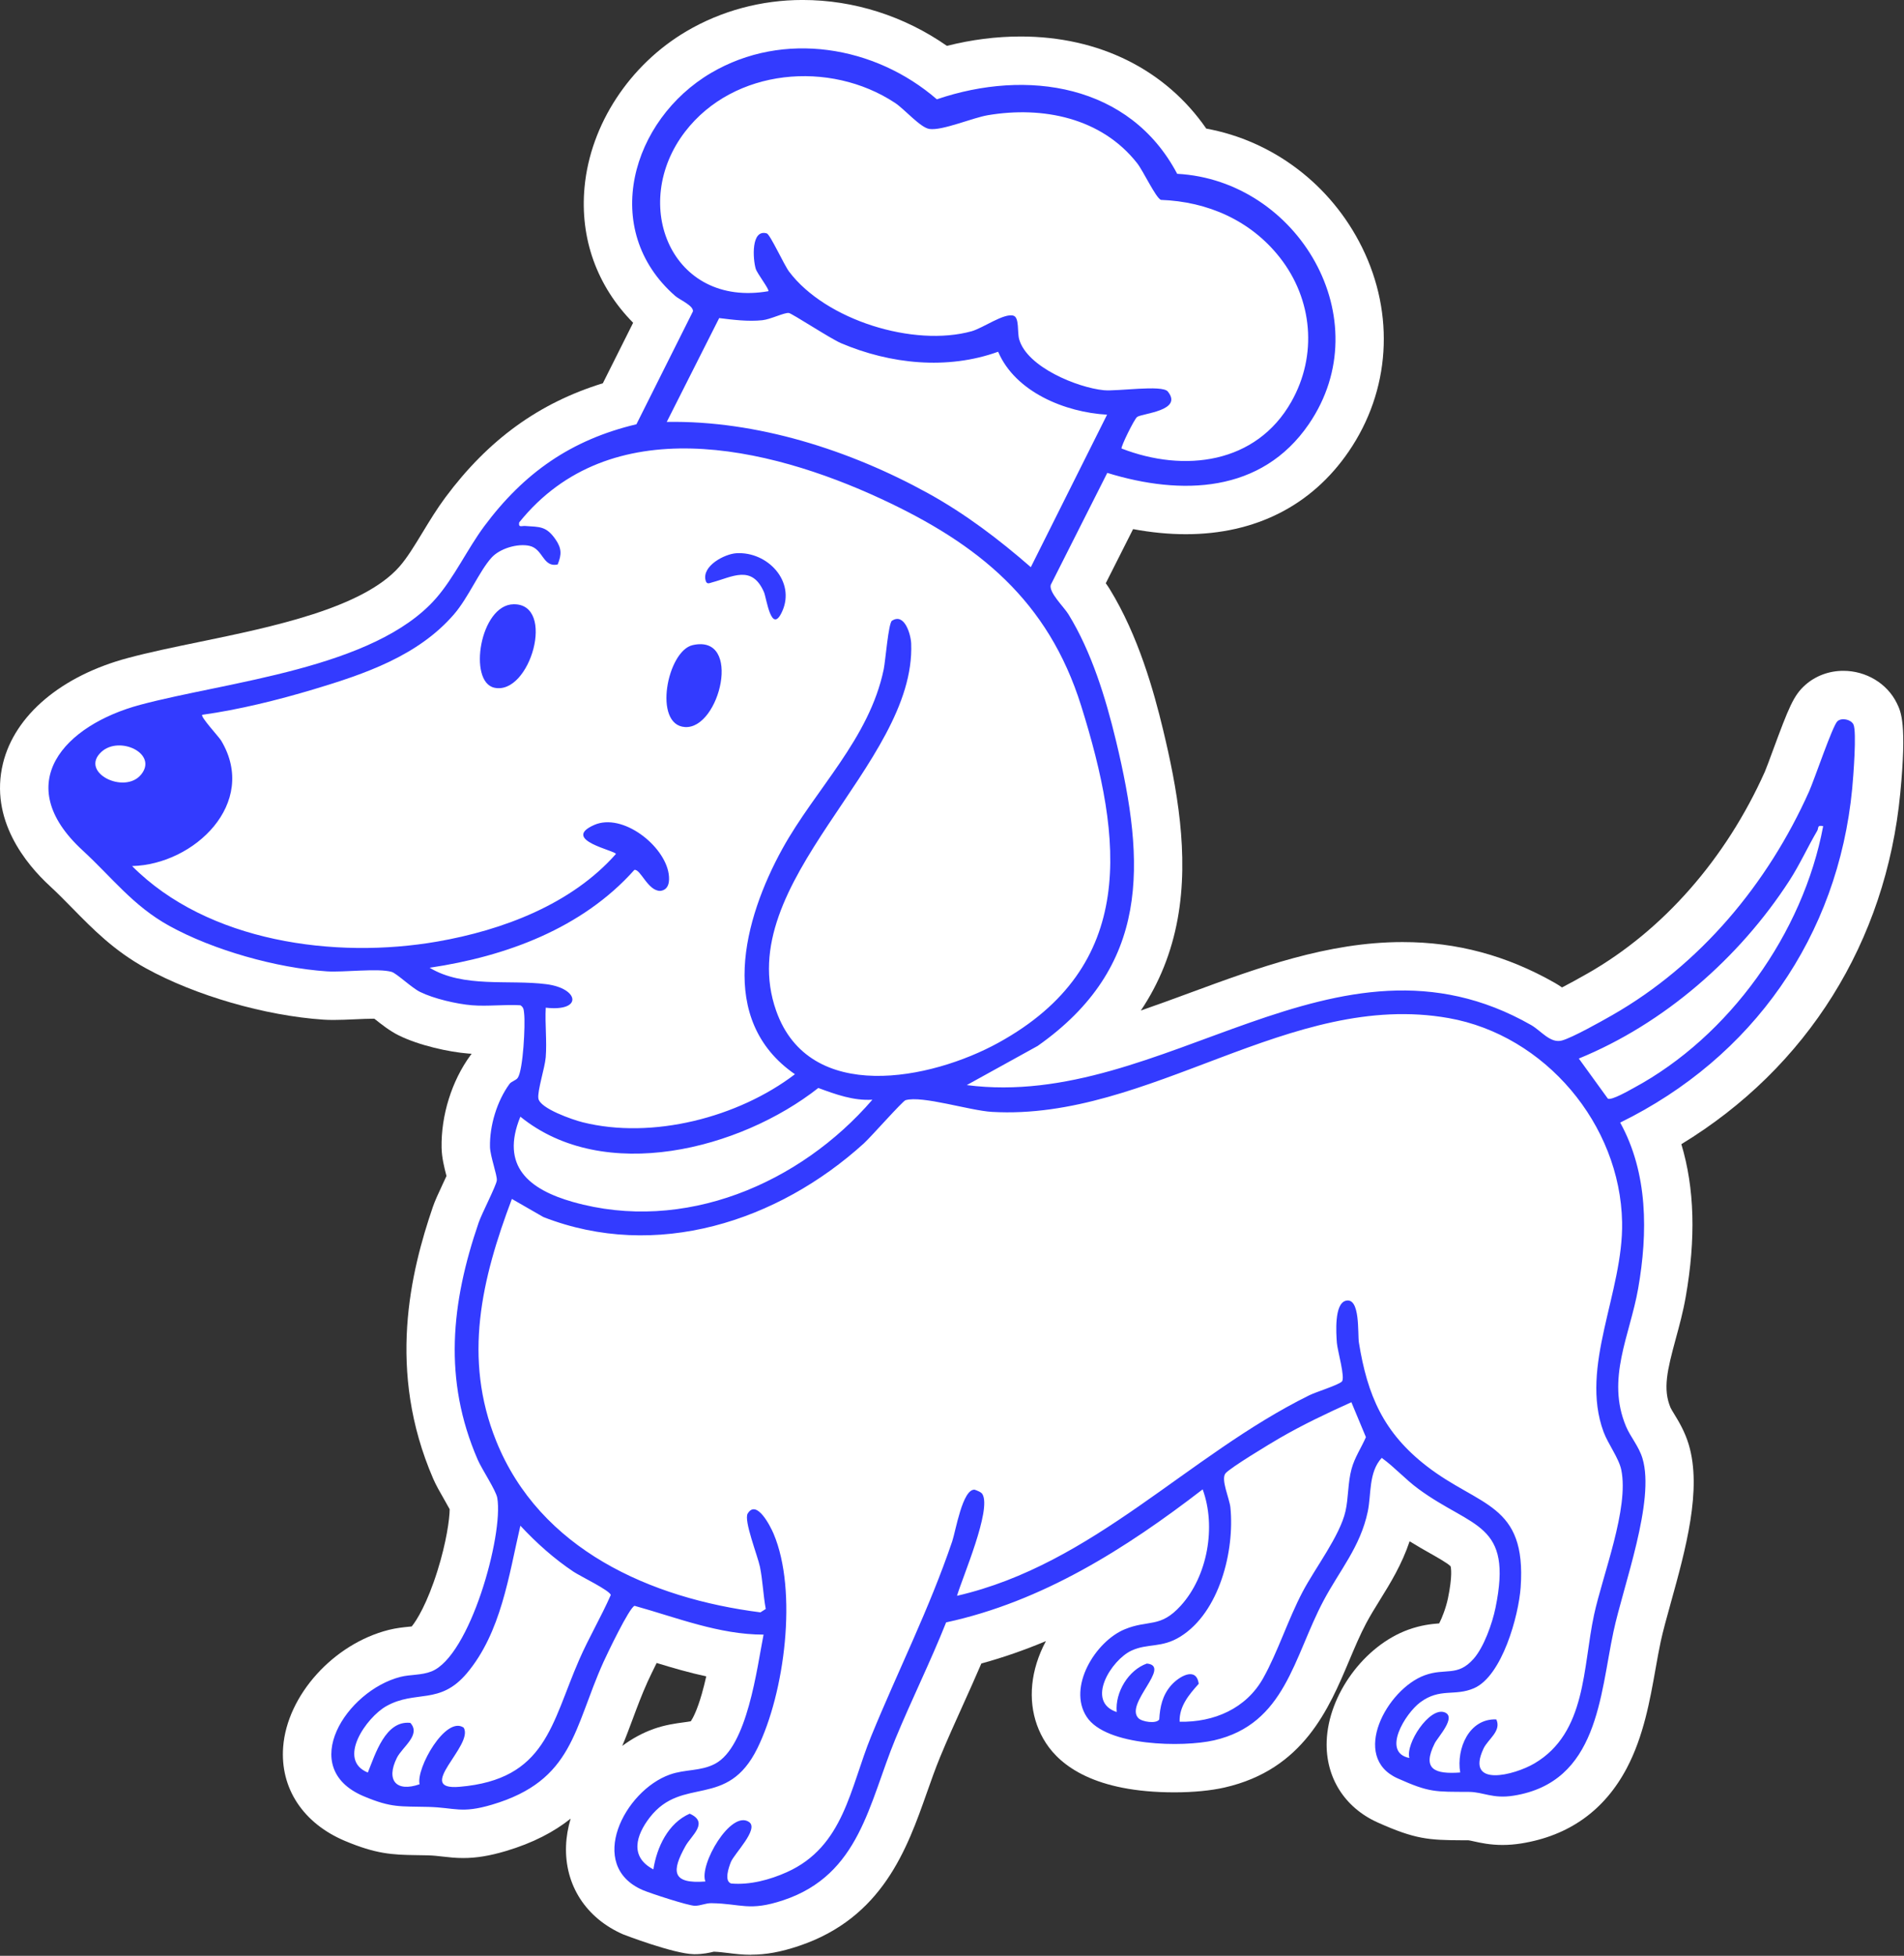 <svg width="787" height="808" viewBox="0 0 787 808" fill="none" xmlns="http://www.w3.org/2000/svg">
<rect x="0" y="0" width="787" height="808" fill="#333333" stroke="none"/>
<g clip-path="url(#clip0_186_255)">
<path d="M310.45 807.59C306.86 807.59 303.81 807.21 301.12 806.88C299.06 806.63 297.23 806.4 295.05 806.31C293.33 806.73 290.63 807.35 287.27 807.35H286.79C278.45 807.2 257.77 799.24 257.58 799.16C242.21 792.46 233.38 778.78 233.97 762.58C234.1 758.84 234.76 755.06 235.87 751.34C229.1 756.74 220.43 761.37 209.03 764.75C202.33 766.73 196.91 767.62 191.46 767.62C188.22 767.62 185.47 767.3 183.04 767.02C180.99 766.78 179.06 766.56 176.57 766.5C174.88 766.46 173.38 766.44 172 766.42C162.08 766.29 155.36 765.93 142.54 760.53C125.29 753.26 115.75 738.77 117.04 721.76C118.65 700.41 137.8 679.16 160.63 673.38C163.76 672.59 166.57 672.31 168.83 672.08C169.25 672.04 169.73 671.99 170.18 671.94C172.2 669.5 176.56 662.52 180.81 648.99C184.52 637.19 185.83 627.55 185.87 623.52C185.19 622.26 184.21 620.54 183.54 619.37C181.83 616.4 180.22 613.59 179.07 610.94C159.73 566.29 169.73 525.43 178.93 498.58C179.77 496.13 181.11 493.22 183.21 488.73C183.59 487.91 184.08 486.87 184.55 485.85C183.6 482.25 182.62 478.26 182.53 474.23C182.26 460.87 186.71 446.58 194.45 436C194.61 435.78 194.78 435.56 194.95 435.35C194.45 435.32 193.96 435.29 193.48 435.25C185.7 434.62 173.4 432 164.76 427.73C161.12 425.93 157.76 423.27 154.8 420.92C154.78 420.9 154.75 420.88 154.72 420.86H154.51C152.22 420.86 149.4 420.99 146.67 421.11C143.72 421.24 140.67 421.38 137.87 421.38C136.35 421.38 135 421.34 133.76 421.26C109.55 419.64 80.69 411.29 60.24 399.99C47.11 392.74 38.38 383.84 29.93 375.23C26.77 372.01 23.78 368.97 20.57 366.01C10.89 357.11 -4.49 338.68 1.25 315.32C6.13 295.44 25.4 279.2 52.79 271.86C61.75 269.46 71.79 267.39 82.41 265.2C112.51 258.99 149.98 251.26 165.09 234.1C168.28 230.48 171.4 225.34 174.71 219.89C177.61 215.12 180.61 210.18 184.13 205.45C201.85 181.65 222.7 166.51 249.18 158.34L261.7 133.35C246.74 118.2 239.63 98.5 241.62 77.28C244.04 51.43 260.2 26.76 283.79 12.89C298.15 4.45 314.72 -0.01 331.73 -0.01C352.96 -0.01 373.77 6.66 391.4 18.95C401.58 16.38 411.79 15.08 421.88 15.08C454.38 15.08 481.77 28.81 498.6 53.13C526.11 58.15 550.17 76.24 562.99 102.2C576.69 129.94 574.64 161.45 557.5 186.5C542.2 208.87 518.9 220.7 490.14 220.7C483.14 220.7 475.86 219.99 468.35 218.6L457.06 240.96C457.6 241.7 458.13 242.47 458.63 243.28C470.54 262.61 476.95 285.71 480.73 301.41C486.44 325.12 491.62 352.94 486.79 379.53C484.25 393.48 479.21 406.08 471.56 417.48C478.24 415.18 485 412.69 491.84 410.17C519.84 399.86 548.8 389.2 579.74 389.2C602.19 389.2 622.81 394.74 642.78 406.12C643.81 406.71 644.77 407.33 645.64 407.95C648.35 406.55 651.93 404.61 656.33 402.1C687.41 384.38 713.39 354.8 729.49 318.81C729.99 317.69 731.59 313.36 732.75 310.2C739.41 292.18 741.35 287.29 746.2 282.98C750.45 279.21 756.03 277.14 761.92 277.14C771.37 277.14 780.05 282.38 784.02 290.48C785.79 294.08 788.21 299.02 785.46 327.7C779.57 389.17 746.92 441.09 694.97 472.7C700.43 490.83 701.01 511.66 696.78 535.77C695.7 541.94 694.16 547.59 692.67 553.06C689.12 566.11 687.27 573.87 690.49 581.54C690.69 582.01 691.47 583.3 692.05 584.24C693.88 587.24 696.38 591.36 698 596.71C703.62 615.31 696.71 640.2 690.62 662.15C688.93 668.23 687.34 673.97 686.42 678.28C685.69 681.7 685.03 685.41 684.33 689.34C682 702.46 679.36 717.33 672.42 730.47C663.17 747.98 648.48 758.45 628.74 761.6C626.14 762.01 623.56 762.22 621.07 762.22C615.89 762.22 611.83 761.32 609.15 760.72C608.35 760.54 607.25 760.3 606.92 760.28H604.18C590.47 760.22 584.94 759.86 569.5 752.95C555.75 746.8 547.85 734.25 548.37 719.36C549.04 700.18 563.83 679.95 582.02 673.31C587.31 671.38 591.73 670.92 594.88 670.68C596.08 668.36 597.7 664.17 598.51 660.27C600.41 651.06 599.76 647.73 599.59 647.1C598.49 645.9 594.22 643.48 591.07 641.7C588.56 640.28 585.72 638.67 582.65 636.77C579.42 646.4 574.68 654.06 570.38 661C568.33 664.3 566.4 667.43 564.69 670.64C562.18 675.37 560.01 680.52 557.71 685.97C549.25 706.04 538.72 731.03 506.22 738.47C500.56 739.77 493.18 740.48 485.44 740.48C452.5 740.48 438.38 729.42 432.34 720.14C426.18 710.68 424.81 698.93 428.49 687.08C429.46 683.96 430.75 680.91 432.32 678C423.77 681.58 414.86 684.73 405.63 687.25C403.1 693.15 400.49 698.95 397.93 704.61C394.62 711.94 391.49 718.87 388.57 725.94C386.64 730.62 384.92 735.48 383.11 740.62C374.98 763.68 364.85 792.37 330.12 803.97C322.72 806.44 316.64 807.55 310.42 807.55L310.45 807.59ZM271.42 687.03C269.91 690.06 268.48 693.02 267.64 694.88C265.3 700.06 263.38 705.21 261.52 710.2C260.16 713.84 258.78 717.57 257.21 721.29C261.25 718.29 265.65 715.89 270.24 714.26C274.97 712.59 279.31 712.01 282.48 711.58C283.46 711.45 284.7 711.28 285.54 711.12C286.36 709.9 288.09 706.76 290.07 699.87C290.75 697.51 291.36 695.04 291.92 692.57C284.75 691.02 277.89 689.01 271.41 687.03H271.42Z" fill="white"></path>
<path d="M206.13 267.55C207.9 268.78 210.06 269.63 212.45 269.63V260.96H201.43C201.52 262.02 202.13 263.38 203.14 264.7C201.24 265.21 199.94 266.1 199.49 266.61C200.25 265.74 201.42 262.86 201.42 260.96V260.88C201.42 260.88 201.42 260.94 201.42 260.96H212.44V229.63C221.91 229.63 230.38 233.93 235.66 241.42C239.42 246.75 241.41 253.51 241.41 260.96C241.41 269.64 238.74 279.04 234.08 286.76C227.35 297.91 217.16 304.31 206.11 304.31V267.55H206.13Z" fill="white"></path>
<path d="M212.26 249.64C229.95 249.37 219.14 287.4 204.31 284.12C193.34 281.69 198.38 249.86 212.26 249.64Z" fill="white"></path>
<path d="M283.62 284.4C285.31 285.44 287.31 286.14 289.48 286.14V277.48H278.29C278.4 278.48 278.96 279.73 279.88 280.98C278.13 281.56 276.94 282.43 276.51 282.95C277.21 282.1 278.28 279.32 278.28 277.49V277.38C278.28 277.38 278.28 277.45 278.28 277.49H289.47V246.15C306.16 246.15 318.27 259.33 318.27 277.49C318.27 286.02 315.71 295.26 311.24 302.84C304.66 314 294.59 320.39 283.61 320.39V284.41L283.62 284.4Z" fill="white"></path>
<path d="M286.3 266.52C306.99 261.86 297.54 301.33 283.1 300.37C269.83 299.49 275.76 268.89 286.3 266.52Z" fill="white"></path>
<path d="M320.48 275.9C316.95 275.9 305.04 274.76 299.44 260.11C299.42 260.06 299.4 260.01 299.39 259.97C297.68 260.49 295.5 260.99 292.78 260.99C282.99 260.99 274.74 254.44 272.25 244.7C270.33 237.2 271.89 229.48 276.63 222.97C283.3 213.81 295.03 209.11 303.11 208.61C303.91 208.56 304.72 208.54 305.52 208.54C318.91 208.54 331.71 215.47 338.92 226.62C345.67 237.07 346.63 249.52 341.56 260.78C339.51 265.33 333.36 275.91 320.5 275.91L320.48 275.9Z" fill="white"></path>
<path d="M304.33 228.56C317.26 227.76 328.88 240.2 323.32 252.55C318.8 262.59 316.83 247.07 315.77 244.63C310.79 233.13 302.58 238.41 294.34 240.6C293.18 240.91 292.1 241.61 291.63 239.74C290.11 233.78 299.49 228.86 304.34 228.56H304.33Z" fill="white"></path>
<path d="M195.09 415.31C188.8 414.8 179.28 412.59 173.61 409.79C170.14 408.08 163.94 402.12 161.88 401.52C156.27 399.91 142.13 401.77 135.1 401.3C114.32 399.91 88.14 392.55 69.92 382.48C54.95 374.21 46.34 362.53 34.11 351.29C4.16 323.74 26.63 299.57 57.96 291.18C93.85 281.57 154.6 276.26 180.1 247.32C187.68 238.72 193.21 226.75 200.17 217.39C216.55 195.39 236.04 181.69 263.06 175.28L286.43 128.62C286.66 126.23 280.89 123.84 279.11 122.28C247.75 94.88 261.02 49.47 293.92 30.13C323.81 12.56 361.63 18.86 387.24 41.03C424.42 28.36 467 34.74 486.58 71.81C536.46 74.47 570.62 131.9 541 175.21C521.43 203.82 488.29 204.79 457.68 195.37L434.33 241.61C433.42 244.72 439.7 250.66 441.62 253.77C451.18 269.29 457.03 288.37 461.3 306.09C473.58 357.06 475.37 399.4 428.91 432.11L399.6 448.29C481.3 458.86 551.86 377.27 632.9 423.5C636.95 425.81 640.82 431.18 645.61 429.87C649.91 428.7 661.8 422.02 666.27 419.47C702.76 398.66 730.71 365.11 747.77 326.97C749.96 322.08 757.5 299.71 759.5 297.95C761.27 296.38 765.09 297.23 766.1 299.29C767.53 302.2 766.03 321.15 765.59 325.79C759.75 386.79 724.45 436.95 669.69 463.78C681.22 484.65 681.14 509.38 677.12 532.32C673.71 551.78 663.81 569.57 672.1 589.3C673.93 593.66 677.38 597.47 678.9 602.5C684.21 620.07 670.98 655.05 666.91 674.11C661.29 700.43 660.58 736.29 625.65 741.85C616.93 743.24 613.21 740.32 607.11 740.29C593.19 740.21 591.02 740.66 577.69 734.7C558.06 725.93 573.19 697.85 588.9 692.11C597.51 688.97 602.39 692.89 609.1 685.31C613.38 680.47 616.81 670.71 618.13 664.34C625.46 628.83 608.67 631.58 586.28 615.12C580.82 611.11 576.56 606.24 571.12 602.3C565.61 608.32 566.87 617.35 565.34 624.54C562.24 639.13 553.78 648.67 547.08 661.28C534.69 684.59 531.3 712.24 501.8 719C489.05 721.92 457.14 721.53 449.15 709.25C441.16 696.98 452.81 678.1 464.91 673.11C474.84 669.02 479.55 672.77 488.11 663.31C499.16 651.1 502.75 630.68 497.11 615.31C465.36 639.77 430.88 661.66 391.07 670.27C384.61 686.5 376.8 702.2 370.13 718.33C359.12 744.97 355.41 774.48 323.83 785.03C309.58 789.79 306.45 786.45 294.05 786.27C291.64 786.23 289.55 787.38 287.15 787.34C284.39 787.29 268.67 782.16 265.59 780.82C242.36 770.69 258 739.79 276.92 733.12C283.29 730.87 289.51 731.84 295.51 728.71C308.93 721.7 312.87 689.14 315.61 675.32C297.2 675.32 279.6 668.23 262.29 663.42C260.12 664.13 251.01 683.18 249.44 686.64C237.07 714 237.12 735.58 203.37 745.57C190.63 749.34 188.25 746.8 177.12 746.5C165.37 746.19 161.96 746.99 150.33 742.09C122.55 730.38 143.2 698.43 165.56 692.77C169.6 691.75 174.18 692.16 178.32 690.53C194.25 684.29 208.15 634.19 205.55 618.87C205.01 615.69 199.18 607.04 197.43 602.99C183.13 569.99 186.45 538.34 197.86 505.07C199.14 501.35 205.14 489.8 205.35 487.66C205.56 485.52 202.61 477.65 202.53 473.82C202.35 465.02 205.44 454.86 210.6 447.81C211.39 446.73 213.3 446.38 214.04 445.25C216.26 441.89 217.17 423.24 216.65 418.76C216.48 417.3 216.53 416.19 215.1 415.31C208.57 414.93 201.55 415.83 195.1 415.31H195.09ZM463.59 185.3C489.47 195.33 519.2 191.68 533.76 165.98C544.64 146.78 542.58 123.67 529.01 106.4C516.95 91.06 499.15 83.27 479.83 82.58C477.64 81.57 472.57 70.65 470.01 67.4C455.25 48.64 431.01 43.78 408.36 47.59C401.89 48.68 389.52 54.05 384.17 53.28C380.41 52.74 373.97 45.16 369.92 42.49C343.02 24.76 303.34 28.19 283.18 54.4C260.07 84.45 277.59 127.23 317.59 120.31C318.17 119.67 312.96 113.01 312.37 111.04C311.18 107.04 310.37 94.55 316.93 96.42C318.33 96.82 324.11 109.51 326.18 112.24C341.34 132.29 377.68 143.48 401.61 136.85C406.29 135.55 415.12 129.17 418.95 130.44C421.37 131.24 420.44 137.26 421.26 140.16C424.52 151.68 445.33 160.12 456.21 161.21C461.73 161.76 480.35 158.87 482.69 161.74C489.18 169.74 472.11 170.75 470.02 172.26C468.85 173.11 463.14 184.72 463.59 185.32V185.3ZM412.56 145.32C391.54 152.9 367.99 150.43 347.63 141.78C343.31 139.95 327.27 129.41 326.03 129.3C324.06 129.12 318.51 131.94 315.08 132.3C309.28 132.91 303.02 132.13 297.27 131.41L275.6 174.31C312.79 173.65 351.29 185.96 383.62 203.79C398.97 212.26 412.9 222.83 426.08 234.32L457.6 171.32C440.29 170.36 419.69 161.97 412.57 145.32H412.56ZM368.71 256.44C373.9 253.07 376.48 262.15 376.63 265.87C378.6 316.2 302 364.24 320.82 417.59C334.52 456.43 384.94 446.03 412.62 430.83C470.29 399.16 464.23 346.85 446.87 291.54C433.26 248.19 404.57 224.84 364.28 206.13C317.16 184.25 252.06 169.25 214.61 215.82C214.19 218.1 215.61 217.19 217.09 217.3C222.98 217.74 225.75 217.26 229.6 222.81C232.17 226.52 232.2 229.06 230.51 233.21C224.38 234.55 224.55 226.8 218.89 225.52C213.95 224.4 206.58 226.61 203.17 230.38C198.12 235.96 193.62 246.9 187.62 253.83C172.78 270.98 150.77 278.45 129.59 284.8C114.83 289.22 98.77 293.2 83.6 295.31C82.71 296.06 90.43 304.34 91.42 305.98C106.9 331.84 80.23 357.19 54.6 357.8C85.84 389.21 138.58 396.34 180.78 388.99C207.71 384.3 236.16 373.64 254.58 352.81C254.6 351.42 231.6 347.01 245.6 340.82C257.26 335.67 274.67 349.27 276.4 361.07C276.85 364.11 276.49 367.63 272.95 368.06C267.77 368.15 264.77 358.93 262.22 359.38C240.65 383.56 209.08 395.16 177.59 399.81C191.61 408.27 210.2 404.61 225.8 406.6C239.47 408.34 240.95 418.08 225.58 416.31C225.22 423 226.1 430.16 225.57 436.8C225.23 441.1 222.07 450.69 222.53 453.79C223.15 457.96 236.7 462.61 240.76 463.63C269.62 470.88 305.2 461.64 328.58 443.8C296.16 421.45 307.36 379.69 323.41 350.63C337.08 325.9 359.32 305.24 365.28 276.5C365.99 273.06 367.21 257.39 368.7 256.42L368.71 256.44ZM58.3 320.03C65.45 311.36 49.4 303.76 41.91 310.63C32.69 319.1 51.43 328.36 58.3 320.03ZM753.59 341.32C750.93 340.76 751.86 341.99 751.1 343.28C747.13 350.03 743.92 357.19 739.62 363.83C718.97 395.73 687.85 422.91 652.59 437.32L664.59 453.88C666.14 454.71 673.36 450.5 675.26 449.48C714.85 428.15 745.32 385.45 753.59 341.32ZM618.51 710.39C620.68 715.22 615.03 718.49 613.19 722.42C605.56 738.72 625.99 733.4 634.28 728.51C655.8 715.81 654.18 688.88 658.89 667.12C662.47 650.59 673.42 623.08 670.14 607.25C669.13 602.37 664.66 596.54 662.82 591.57C652.83 564.52 671.03 533.94 670.48 504.92C669.71 464.48 638.61 427.67 598.78 420.61C533.18 408.98 475.32 463.08 410.03 459.36C400.83 458.84 381.19 452.51 374.28 454.53C373.09 454.88 359.94 469.77 357.1 472.35C321.48 504.67 271.14 520.98 224.59 502.8L211.58 495.32C199.07 528.45 191.3 561.05 205.09 595.3C223.14 640.14 268.83 660.34 314.32 666.12L316.52 664.72C315.45 658.94 315.29 653.05 314.11 647.28C313.19 642.82 307.34 628.1 309.05 625.3C312.77 619.19 318.51 630.71 319.75 633.63C329.8 657.35 324.33 699.4 313.05 722.29C300.55 747.67 282.1 733.44 268.59 750.83C262.85 758.23 260.19 767.16 270.07 772.3C271.49 763.17 276.15 753.19 285.08 749.3C293.19 752.88 285.77 758.32 283.37 762.61C277.58 772.97 277.51 778.41 291.57 777.31C288.83 770.48 302.12 747.55 309.62 752.74C313.83 755.65 303.46 765.84 302.08 769.31C301.24 771.44 299.22 777.16 302.21 778.14C309.93 778.83 318.22 776.61 325.23 773.46C348.82 762.88 351.33 738.73 360.09 717.32C371.2 690.19 384.07 664.81 393.58 636.81C395.03 632.55 397.84 615.03 402.88 615.45C403.9 615.83 405.52 616.38 406.07 617.28C409.95 623.69 397.86 651.55 395.57 659.28C452.19 646.22 490.78 601.29 541.21 576.43C544.18 574.97 552.88 572.35 554.62 570.79C556.18 569.4 552.82 557.99 552.58 554.77C552.28 550.75 551.47 538.63 556.25 537.39C562.36 535.81 561.11 551.09 561.69 554.66C565.22 576.6 571.91 591.91 589.67 605.68C611.57 622.65 630.98 620.95 628.55 655.77C627.73 667.49 620.89 692.43 609.25 697.47C601.25 700.93 595.27 697.2 587.06 703.28C580.81 707.92 570.97 723.98 582.55 726.28C580.91 720.29 590.78 705.38 596.92 707.36C602.39 709.12 594.34 717.61 593.02 720.24C587.65 730.98 593.07 733.05 603.56 732.28C601.9 722.39 607.26 709.91 618.47 710.35L618.51 710.39ZM360.59 454.32C352.84 454.83 345.38 452.12 338.24 449.48C305.95 474.87 249.67 489.39 215.09 461.34C206.71 481.79 218.63 491.42 236.83 496.58C282.66 509.57 330.58 489.1 360.59 454.33V454.32ZM487.59 711.31C501.78 711.6 515.06 705.88 522.11 693.33C528.13 682.61 532.37 669.13 538.42 657.64C543.56 647.87 553.81 634.57 556.14 624.36C557.4 618.85 557.08 612.62 558.65 606.87C559.95 602.07 562.65 598.2 564.59 593.74L558.58 579.31C548.51 583.85 538.49 588.6 528.92 594.14C525.23 596.28 508.2 606.52 506.5 608.76C504.58 611.3 508.22 619.14 508.58 622.82C510.36 640.73 504.05 666.08 487.91 676.13C480.14 680.97 474.45 678.81 467.7 681.92C459.37 685.75 448.56 702.98 461.59 707.31C460.84 699.08 466.5 689.92 474.04 687.27C484.47 688.27 464.7 703.95 470.57 709.85C472.07 711.36 477.89 712.26 479.16 710.39C479.46 705.12 480.49 700.38 484.06 696.29C487.19 692.71 494.49 688.27 495.48 695.64C491.51 700.04 487.36 704.93 487.59 711.32V711.31ZM173.43 737.13C171.89 730.55 184.28 708.65 191.66 713.75C196.03 721.06 170.85 739.82 189.98 738.19C225.75 735.13 227.81 712.21 239.43 685.64C243.39 676.58 248.52 667.91 252.46 658.95C252.11 657.09 239.81 651.17 237.07 649.34C228.94 643.91 221.75 637.46 215.09 630.32C210.31 650.93 207.12 674.44 193.01 691.23C181.74 704.63 171.85 698.03 159.66 704.88C151.45 709.5 139.11 727.06 152.04 732.3C155.13 724.7 159.31 710.66 169.61 711.78C174.13 716.75 166.3 721.7 164.03 726.25C159.47 735.43 163.72 740.53 173.42 737.14L173.43 737.13Z" fill="#333BFF"></path>
<path d="M212.27 249.64C229.96 249.37 219.15 287.4 204.32 284.12C193.35 281.69 198.39 249.86 212.27 249.64Z" fill="#333BFF"></path>
<path d="M286.31 266.52C307 261.86 297.55 301.33 283.11 300.37C269.84 299.49 275.77 268.89 286.31 266.52Z" fill="#333BFF"></path>
<path d="M304.34 228.56C317.27 227.76 328.89 240.2 323.33 252.55C318.81 262.59 316.84 247.07 315.78 244.63C310.8 233.13 302.59 238.41 294.35 240.6C293.19 240.91 292.11 241.61 291.64 239.74C290.12 233.78 299.5 228.86 304.35 228.56H304.34Z" fill="#333BFF"></path>
</g>
<defs>
<clipPath id="clip0_186_255">
<rect width="786.73" height="807.59" fill="white"></rect>
</clipPath>
</defs>
</svg>
